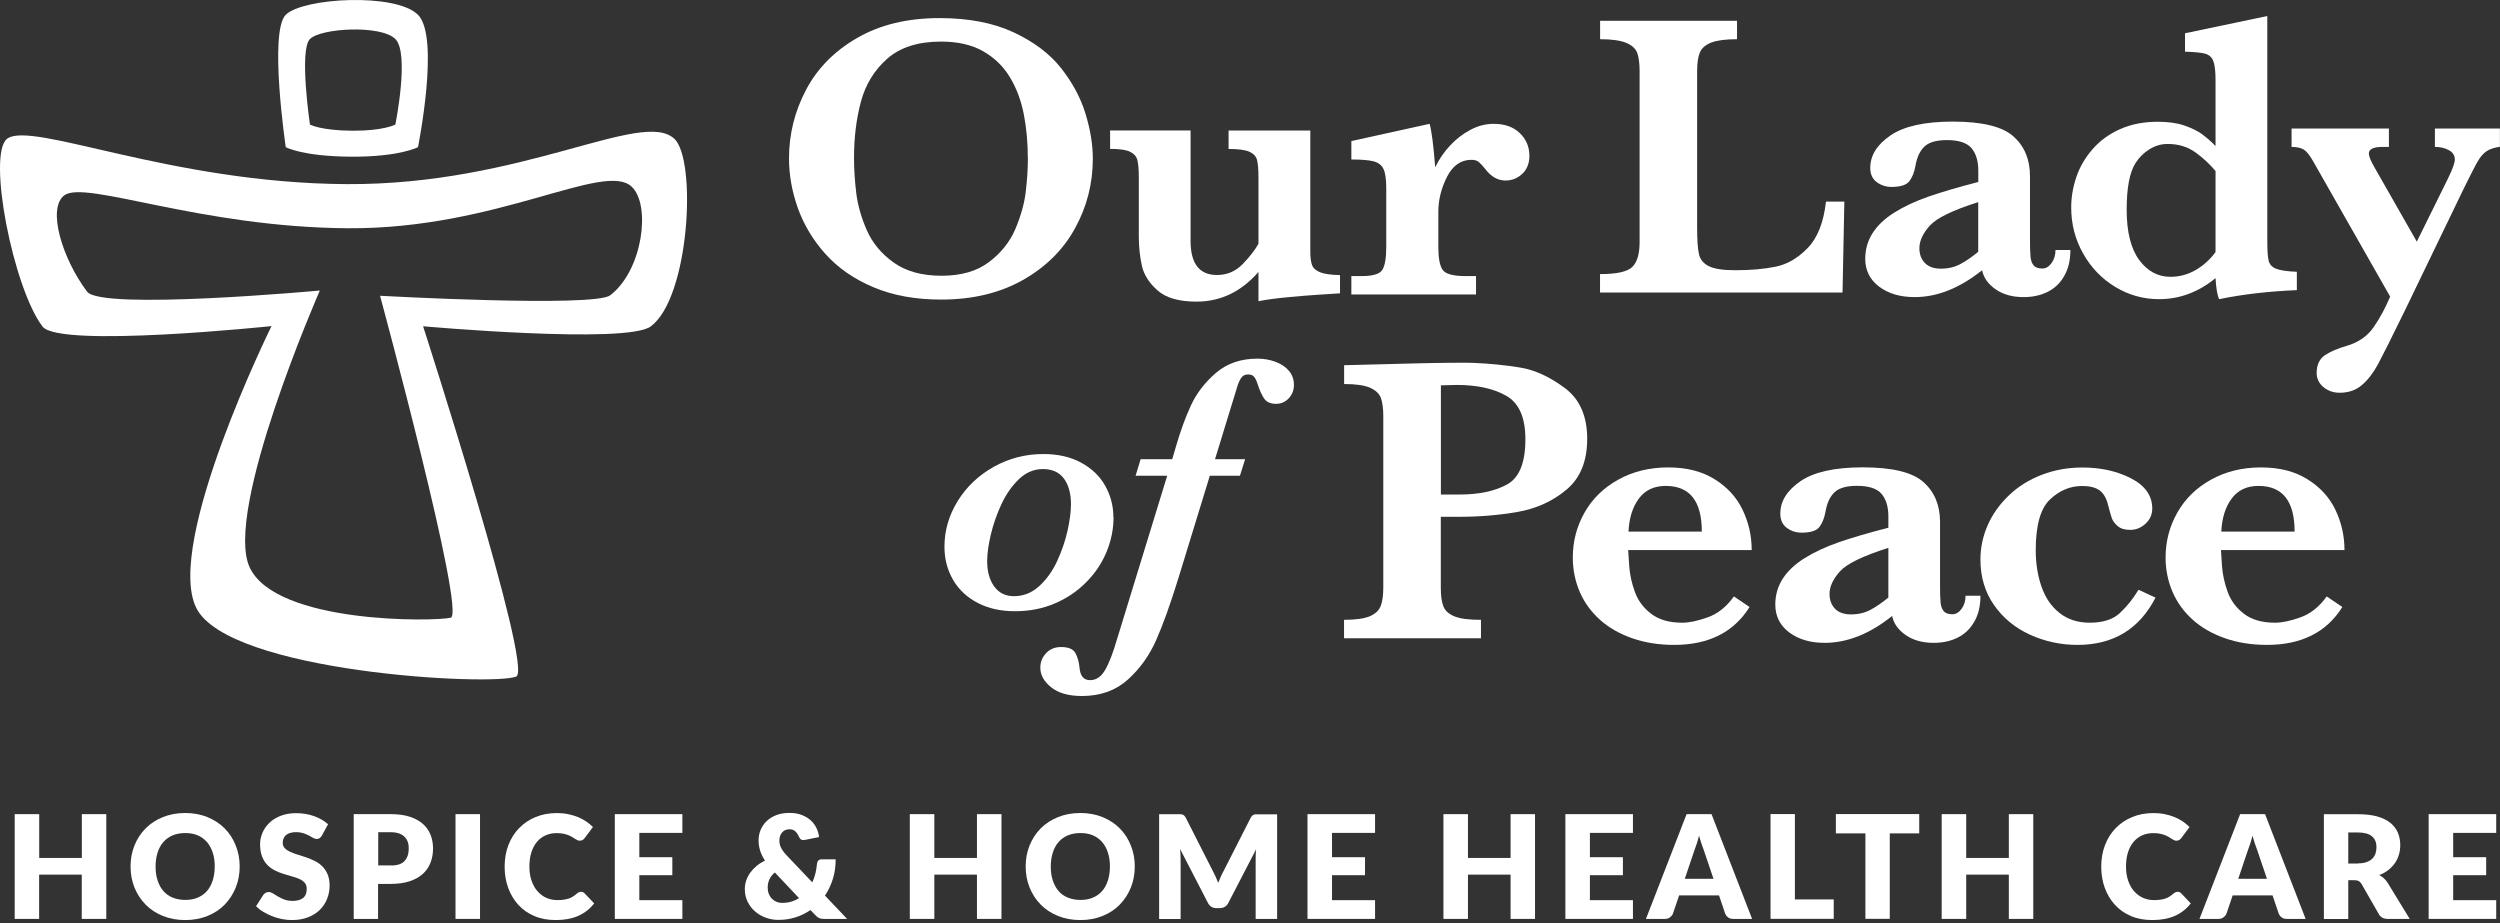 <?xml version="1.0" encoding="UTF-8"?> <svg xmlns="http://www.w3.org/2000/svg" width="306" height="113" viewBox="0 0 306 113" fill="none"><rect x="0" y="0" width="306" height="113" fill="#333333" stroke="none"/><g clip-path="url(#clip0_9934_437)"><path fill-rule="evenodd" clip-rule="evenodd" d="M42.943 19.178C48.906 19.219 51.162 18.012 51.162 18.012C51.162 18.012 53.881 4.526 51.162 1.811C48.432 -0.915 37.061 -0.271 34.976 1.811C32.892 3.892 34.976 18.012 34.976 18.012C34.976 18.012 36.981 19.138 42.943 19.178ZM37.938 4.777C39.277 3.43 46.63 3.017 48.392 4.777C50.155 6.537 48.392 15.246 48.392 15.246C48.392 15.246 46.942 16.031 43.084 16.001C39.227 15.97 37.938 15.246 37.938 15.246C37.938 15.246 36.588 6.115 37.938 4.777Z" fill="white"></path><path fill-rule="evenodd" clip-rule="evenodd" d="M82.525 16.976C78.567 13.315 64.003 22.658 42.429 22.537C20.866 22.417 3.904 14.753 0.883 16.976C-1.615 18.816 1.618 35.299 5.214 39.975C7.268 42.641 33.234 39.915 33.234 39.915C33.234 39.915 20.14 66.435 24.008 74.379C27.875 82.324 60.357 84.014 63.187 82.807C65.333 81.882 51.786 39.935 51.786 39.935C51.786 39.935 76.633 42.158 79.635 39.965C84.409 36.476 85.315 19.54 82.525 16.966V16.976ZM74.689 36.144C72.715 37.652 46.519 36.204 46.519 36.204C46.519 36.204 57.064 75.134 55.17 75.606C53.196 76.089 33.858 76.381 30.575 69.482C27.301 62.593 39.146 35.561 39.146 35.561C39.146 35.561 12.395 38.025 10.663 35.701C7.611 31.649 5.748 25.514 7.863 23.915C10.421 21.984 24.421 27.837 42.671 27.938C60.931 28.038 73.984 19.671 77.328 22.859C79.695 25.102 78.688 33.087 74.679 36.154L74.689 36.144Z" fill="white"></path><path d="M133.761 19.421C133.761 22.448 133.045 25.284 131.595 27.919C130.155 30.564 128.02 32.675 125.199 34.275C122.369 35.874 119.035 36.668 115.188 36.668C112.046 36.668 109.276 36.165 106.889 35.15C104.492 34.134 102.548 32.776 101.027 31.076C99.506 29.377 98.388 27.506 97.663 25.485C96.938 23.454 96.575 21.422 96.575 19.381C96.575 16.424 97.27 13.628 98.66 10.993C100.05 8.358 102.145 6.237 104.945 4.627C107.745 3.018 111.099 2.214 114.997 2.214C118.552 2.214 121.574 2.797 124.061 3.954C126.549 5.12 128.493 6.578 129.883 8.348C131.273 10.118 132.27 11.969 132.864 13.91C133.458 15.851 133.761 17.691 133.761 19.441V19.421ZM125.804 19.32C125.804 17.46 125.643 15.69 125.32 14.02C124.998 12.351 124.444 10.842 123.638 9.495C122.833 8.147 121.735 7.071 120.345 6.277C118.955 5.482 117.233 5.09 115.188 5.09C112.368 5.09 110.172 5.794 108.591 7.192C107.01 8.59 105.942 10.34 105.378 12.441C104.814 14.543 104.532 16.836 104.532 19.32C104.532 20.698 104.623 22.126 104.804 23.614C104.985 25.103 105.418 26.631 106.103 28.19C106.788 29.749 107.886 31.067 109.397 32.142C110.907 33.219 112.851 33.752 115.248 33.752C117.646 33.752 119.549 33.199 121.03 32.092C122.51 30.986 123.588 29.638 124.273 28.049C124.948 26.45 125.381 24.932 125.552 23.474C125.723 22.015 125.814 20.638 125.814 19.33L125.804 19.32Z" fill="white"></path><path d="M164.007 35.903C163.533 35.933 162.707 35.993 161.529 36.064C160.351 36.134 159.021 36.245 157.561 36.386C156.1 36.526 154.922 36.687 154.036 36.868V33.288C151.92 35.712 149.392 36.919 146.441 36.919C144.296 36.919 142.705 36.456 141.677 35.541C140.64 34.626 140.005 33.61 139.764 32.514C139.522 31.408 139.391 30.231 139.391 28.974V21.733C139.391 20.768 139.331 20.064 139.22 19.611C139.109 19.159 138.807 18.817 138.313 18.575C137.82 18.334 137.014 18.223 135.876 18.223V15.971H145.726V29.487C145.726 32.263 146.804 33.66 148.949 33.66C150.178 33.66 151.215 33.228 152.072 32.353C152.928 31.478 153.582 30.643 154.036 29.839V21.743C154.036 20.727 153.975 20.003 153.854 19.561C153.733 19.118 153.421 18.787 152.908 18.565C152.404 18.344 151.558 18.233 150.379 18.233V15.981H160.381V30.744C160.381 31.518 160.451 32.081 160.602 32.464C160.753 32.846 161.086 33.127 161.61 33.339C162.133 33.54 162.939 33.65 164.017 33.67V35.923L164.007 35.903Z" fill="white"></path><path d="M187.202 19.029C187.202 19.974 186.91 20.728 186.336 21.271C185.751 21.814 185.067 22.096 184.281 22.096C183.344 22.096 182.528 21.643 181.823 20.718C181.491 20.306 181.229 20.014 181.008 19.833C180.796 19.652 180.494 19.562 180.101 19.562C178.822 19.562 177.825 20.256 177.12 21.633C176.415 23.011 176.052 24.449 176.052 25.938V30.201C176.052 31.579 176.223 32.515 176.576 33.027C176.928 33.53 177.855 33.792 179.366 33.792H180.665V36.044H165.406V33.792H166.685C168.065 33.792 168.901 33.53 169.213 33.007C169.526 32.484 169.677 31.549 169.677 30.212V23.051C169.677 21.955 169.566 21.171 169.344 20.698C169.123 20.225 168.73 19.913 168.156 19.753C167.582 19.602 166.665 19.521 165.406 19.521V17.269L174.985 15.157C175.226 15.991 175.458 17.761 175.669 20.477C176.133 19.511 176.727 18.626 177.472 17.832C178.218 17.027 179.054 16.384 179.98 15.891C180.907 15.398 181.854 15.157 182.82 15.157C184.16 15.157 185.228 15.529 186.013 16.283C186.799 17.037 187.192 17.953 187.192 19.029H187.202Z" fill="white"></path><path d="M225.747 24.69L225.526 35.802H195.844V33.55C197.888 33.55 199.208 33.258 199.802 32.665C200.396 32.071 200.688 31.066 200.688 29.628V8.72C200.688 7.754 200.588 7.01 200.396 6.477C200.195 5.944 199.742 5.532 199.037 5.24C198.321 4.948 197.264 4.798 195.854 4.798V2.545H212.613V4.798C211.223 4.798 210.166 4.938 209.461 5.21C208.746 5.492 208.283 5.894 208.061 6.427C207.839 6.96 207.729 7.724 207.729 8.72V27.858C207.729 29.366 207.799 30.442 207.95 31.096C208.091 31.75 208.494 32.242 209.149 32.574C209.803 32.906 210.881 33.077 212.372 33.077C214.255 33.077 215.907 32.936 217.327 32.645C218.747 32.363 220.057 31.599 221.255 30.362C222.464 29.125 223.209 27.234 223.501 24.68H225.757L225.747 24.69Z" fill="white"></path><path d="M253.415 30.623C253.415 31.87 253.163 32.926 252.649 33.801C252.146 34.676 251.461 35.319 250.595 35.742C249.739 36.164 248.762 36.365 247.684 36.365C246.304 36.365 245.166 36.044 244.249 35.4C243.333 34.756 242.789 33.982 242.608 33.077C239.868 35.269 237.119 36.365 234.349 36.365C232.576 36.365 231.126 35.933 229.998 35.078C228.87 34.223 228.306 33.087 228.306 31.679C228.306 30.522 228.608 29.466 229.212 28.521C229.816 27.586 230.703 26.741 231.881 26.007C233.05 25.273 234.45 24.619 236.071 24.056C237.693 23.493 239.717 22.899 242.144 22.276V20.878C242.144 19.721 241.872 18.806 241.319 18.143C240.765 17.479 239.757 17.147 238.287 17.147C237.028 17.147 236.111 17.409 235.557 17.931C235.003 18.454 234.631 19.249 234.45 20.305C234.319 21.059 234.077 21.672 233.724 22.155C233.372 22.638 232.637 22.879 231.529 22.879C230.844 22.879 230.229 22.678 229.706 22.286C229.182 21.894 228.92 21.311 228.92 20.546C228.92 19.028 229.746 17.7 231.398 16.574C233.05 15.447 235.588 14.884 239.012 14.884C242.618 14.884 245.095 15.488 246.445 16.695C247.795 17.901 248.47 19.52 248.47 21.552V29.305C248.47 30.291 248.49 31.005 248.54 31.468C248.59 31.93 248.721 32.272 248.943 32.514C249.164 32.755 249.507 32.866 249.99 32.866C250.413 32.866 250.786 32.644 251.108 32.202C251.431 31.759 251.592 31.226 251.592 30.603H253.405L253.415 30.623ZM242.134 30.824V24.74C239.022 25.725 237.048 26.681 236.202 27.626C235.356 28.571 234.933 29.487 234.933 30.382C234.933 31.136 235.165 31.739 235.618 32.202C236.071 32.664 236.726 32.886 237.562 32.886C238.458 32.886 239.254 32.695 239.949 32.322C240.644 31.951 241.369 31.448 242.134 30.824Z" fill="white"></path><path d="M281.133 35.511C277.658 35.661 274.485 36.023 271.625 36.617C271.393 36.124 271.252 35.269 271.182 34.042C269.087 35.762 266.78 36.617 264.272 36.617C262.339 36.617 260.546 36.114 258.904 35.118C257.262 34.123 255.943 32.755 254.976 31.035C253.999 29.305 253.516 27.435 253.516 25.404C253.516 24.146 253.727 22.889 254.15 21.652C254.573 20.405 255.248 19.269 256.154 18.233C257.061 17.197 258.189 16.383 259.539 15.789C260.878 15.196 262.409 14.904 264.131 14.904C265.39 14.904 266.478 15.055 267.375 15.367C268.271 15.679 268.996 16.031 269.54 16.433C270.084 16.835 270.628 17.308 271.182 17.871V9.826C271.182 8.73 271.091 7.945 270.91 7.472C270.728 7 270.386 6.698 269.892 6.567C269.389 6.437 268.573 6.356 267.445 6.326V4.073L277.517 1.961V29.436C277.517 30.613 277.567 31.427 277.678 31.89C277.779 32.353 278.081 32.685 278.574 32.886C279.068 33.087 279.914 33.218 281.133 33.268V35.52V35.511ZM271.182 30.874V20.938C270.497 20.104 269.671 19.339 268.724 18.655C267.777 17.972 266.649 17.62 265.33 17.62C264.524 17.62 263.769 17.841 263.074 18.283C262.369 18.726 261.805 19.289 261.382 19.973C260.657 21.099 260.304 23.01 260.304 25.685C260.304 28.36 260.818 30.442 261.835 31.82C262.852 33.197 264.131 33.881 265.652 33.881C266.75 33.881 267.777 33.61 268.724 33.067C269.671 32.524 270.497 31.79 271.182 30.854V30.874Z" fill="white"></path><path d="M306 17.962C305.295 18.063 304.751 18.244 304.359 18.505C303.966 18.767 303.613 19.169 303.291 19.722C302.969 20.265 302.405 21.381 301.579 23.051L294.377 37.965C292.776 41.253 291.678 43.436 291.094 44.532C290.51 45.618 289.855 46.483 289.11 47.116C288.375 47.76 287.458 48.072 286.36 48.072C285.605 48.072 284.95 47.84 284.396 47.388C283.842 46.925 283.56 46.352 283.56 45.648C283.56 44.653 283.903 43.928 284.577 43.476C285.252 43.023 286.139 42.651 287.216 42.339C288.677 41.917 289.785 41.143 290.56 40.006C291.336 38.88 291.99 37.643 292.554 36.305L283.188 19.843C282.744 19.038 282.341 18.535 281.989 18.314C281.636 18.093 281.133 17.982 280.488 17.982V15.729H292.403V17.982H291.638C290.51 17.982 289.946 18.254 289.946 18.787C289.946 19.119 290.177 19.682 290.631 20.476L295.818 29.578L299.655 21.804C300.199 20.687 300.471 19.933 300.471 19.521C300.471 19.028 300.229 18.656 299.746 18.384C299.262 18.113 298.688 17.982 298.033 17.982V15.729H305.99V17.982L306 17.962Z" fill="white"></path><path d="M136.299 63.297C136.299 64.755 136.007 66.183 135.433 67.571C134.859 68.959 134.013 70.206 132.915 71.302C131.817 72.399 130.538 73.263 129.068 73.877C127.607 74.5 125.996 74.812 124.233 74.812C122.471 74.812 121.01 74.48 119.711 73.817C118.412 73.153 117.394 72.218 116.679 71.011C115.964 69.804 115.602 68.436 115.602 66.897C115.602 64.936 116.145 63.076 117.223 61.326C118.301 59.576 119.781 58.178 121.645 57.133C123.508 56.097 125.532 55.574 127.698 55.574C129.501 55.574 131.052 55.926 132.351 56.64C133.65 57.354 134.637 58.299 135.292 59.486C135.947 60.672 136.279 61.94 136.279 63.307L136.299 63.297ZM131.092 61.779C131.092 60.421 130.8 59.355 130.226 58.581C129.652 57.806 128.796 57.414 127.668 57.414C126.54 57.414 125.583 57.826 124.727 58.641C123.86 59.466 123.145 60.491 122.571 61.718C121.997 62.955 121.574 64.192 121.272 65.449C120.98 66.696 120.829 67.782 120.829 68.688C120.829 69.945 121.111 70.971 121.685 71.775C122.259 72.57 123.065 72.972 124.102 72.972C125.26 72.972 126.288 72.57 127.174 71.765C128.06 70.96 128.806 69.945 129.38 68.708C129.954 67.471 130.387 66.214 130.669 64.947C130.951 63.679 131.082 62.623 131.082 61.789L131.092 61.779Z" fill="white"></path><path d="M158.376 47.126C158.376 47.75 158.165 48.293 157.752 48.745C157.329 49.198 156.805 49.429 156.181 49.429C155.556 49.429 155.063 49.228 154.771 48.836C154.479 48.444 154.187 47.8 153.894 46.905C153.794 46.573 153.653 46.301 153.492 46.11C153.33 45.919 153.079 45.829 152.756 45.829C152.374 45.829 152.082 45.99 151.89 46.301C151.689 46.613 151.517 47.026 151.376 47.538L148.718 56.207H152.404L151.769 58.229H148.083L144.256 70.709C143.249 73.957 142.332 76.512 141.506 78.372C140.68 80.233 139.532 81.842 138.051 83.179C136.571 84.517 134.697 85.191 132.431 85.191C130.81 85.191 129.551 84.839 128.664 84.125C127.778 83.411 127.335 82.616 127.335 81.721C127.335 81.047 127.567 80.464 128.04 79.951C128.513 79.448 129.118 79.197 129.863 79.197C130.759 79.197 131.344 79.438 131.616 79.911C131.887 80.384 132.069 81.007 132.139 81.761C132.23 82.757 132.653 83.25 133.418 83.25C134.184 83.25 134.778 82.837 135.262 82.013C135.745 81.188 136.238 79.921 136.732 78.211L142.866 58.229H138.998L139.613 56.207H143.48L143.893 54.799C144.467 52.808 145.092 51.078 145.787 49.59C146.482 48.102 147.499 46.784 148.848 45.628C150.198 44.471 151.9 43.898 153.935 43.898C154.7 43.898 155.415 44.029 156.11 44.28C156.805 44.532 157.349 44.904 157.762 45.386C158.175 45.869 158.376 46.452 158.376 47.116V47.126Z" fill="white"></path><path d="M194.273 53.713C194.273 56.448 193.427 58.52 191.745 59.928C190.053 61.346 188.069 62.251 185.783 62.653C183.496 63.056 181.099 63.257 178.571 63.257H176.355V71.946C176.355 72.921 176.456 73.685 176.678 74.228C176.889 74.772 177.352 75.174 178.057 75.455C178.762 75.737 179.83 75.868 181.27 75.868V78.12H164.511V75.868C165.931 75.868 166.988 75.717 167.673 75.425C168.348 75.134 168.791 74.711 169.003 74.168C169.204 73.625 169.315 72.881 169.315 71.936V50.937C169.315 49.992 169.214 49.248 169.023 48.715C168.821 48.182 168.388 47.769 167.693 47.458C167.009 47.156 165.951 47.005 164.521 47.005V44.702L174.029 44.461C174.522 44.441 175.056 44.431 175.64 44.431C176.224 44.431 176.688 44.41 177.03 44.41C177.373 44.41 177.886 44.4 178.551 44.4C179.387 44.4 180.011 44.4 180.414 44.42C182.368 44.501 184.242 44.692 186.044 44.984C187.847 45.275 189.67 46.11 191.513 47.478C193.357 48.845 194.273 50.927 194.273 53.723V53.713ZM186.709 53.763C186.709 51.108 185.934 49.348 184.383 48.453C182.831 47.558 180.797 47.116 178.279 47.116C177.816 47.116 177.181 47.136 176.365 47.166V60.531H178.621C181.029 60.531 182.972 60.119 184.473 59.294C185.964 58.47 186.709 56.629 186.709 53.763Z" fill="white"></path><path d="M214.397 67.33H199.289C199.309 67.642 199.35 68.305 199.42 69.321C199.491 70.337 199.722 71.373 200.105 72.439C200.488 73.505 201.152 74.4 202.099 75.124C203.036 75.848 204.305 76.22 205.896 76.22C206.762 76.22 207.81 75.999 209.039 75.556C210.267 75.114 211.335 74.259 212.231 73.002L214.145 74.299C212.211 77.387 209.139 78.935 204.929 78.935C203.046 78.935 201.334 78.664 199.783 78.121C198.232 77.578 196.922 76.834 195.845 75.868C194.767 74.903 193.931 73.766 193.367 72.459C192.803 71.151 192.511 69.743 192.511 68.235C192.511 66.254 192.994 64.424 193.951 62.734C194.908 61.044 196.278 59.707 198.07 58.711C199.853 57.716 201.898 57.213 204.184 57.213C206.47 57.213 208.324 57.696 209.875 58.661C211.426 59.627 212.564 60.873 213.299 62.412C214.034 63.951 214.407 65.58 214.407 67.32L214.397 67.33ZM208.303 65.067C208.303 61.336 206.833 59.476 203.882 59.476C202.462 59.476 201.364 59.989 200.598 61.024C199.833 62.05 199.41 63.398 199.329 65.067H208.293H208.303Z" fill="white"></path><path d="M242.406 72.941C242.406 74.188 242.154 75.244 241.641 76.119C241.137 76.994 240.452 77.638 239.586 78.06C238.73 78.483 237.753 78.684 236.675 78.684C235.295 78.684 234.157 78.362 233.241 77.718C232.324 77.075 231.78 76.3 231.599 75.395C228.859 77.588 226.11 78.684 223.34 78.684C221.567 78.684 220.117 78.251 218.989 77.396C217.861 76.542 217.297 75.405 217.297 73.997C217.297 72.841 217.599 71.785 218.203 70.84C218.808 69.904 219.694 69.059 220.872 68.325C222.041 67.591 223.441 66.938 225.062 66.374C226.684 65.811 228.708 65.218 231.136 64.594V63.196C231.136 62.04 230.864 61.125 230.31 60.461C229.756 59.797 228.749 59.465 227.278 59.465C226.019 59.465 225.103 59.727 224.549 60.25C223.995 60.773 223.622 61.567 223.441 62.623C223.31 63.377 223.068 63.991 222.716 64.474C222.363 64.956 221.628 65.198 220.52 65.198C219.835 65.198 219.221 64.997 218.697 64.604C218.173 64.212 217.911 63.629 217.911 62.864C217.911 61.346 218.737 60.019 220.389 58.892C222.041 57.766 224.579 57.203 228.003 57.203C231.609 57.203 234.087 57.806 235.436 59.013C236.786 60.22 237.461 61.839 237.461 63.87V71.624C237.461 72.609 237.481 73.323 237.531 73.786C237.582 74.249 237.713 74.591 237.934 74.832C238.156 75.073 238.498 75.184 238.982 75.184C239.405 75.184 239.777 74.963 240.1 74.52C240.422 74.078 240.583 73.545 240.583 72.921H242.396L242.406 72.941ZM231.136 73.142V67.058C228.023 68.044 226.049 68.999 225.203 69.944C224.357 70.89 223.934 71.805 223.934 72.7C223.934 73.454 224.166 74.058 224.619 74.52C225.072 74.983 225.727 75.204 226.563 75.204C227.459 75.204 228.255 75.013 228.95 74.641C229.645 74.269 230.37 73.766 231.136 73.142Z" fill="white"></path><path d="M263.839 73.142C261.855 77.004 258.672 78.935 254.281 78.935C252.236 78.935 250.293 78.513 248.47 77.688C246.647 76.853 245.176 75.647 244.068 74.058C242.96 72.469 242.406 70.618 242.406 68.486C242.406 67.018 242.708 65.61 243.303 64.262C243.897 62.925 244.763 61.708 245.891 60.632C247.019 59.556 248.359 58.711 249.91 58.118C251.461 57.524 253.113 57.223 254.885 57.223C257.141 57.223 259.136 57.665 260.858 58.56C262.58 59.455 263.436 60.682 263.436 62.251C263.436 62.975 263.164 63.589 262.62 64.091C262.077 64.594 261.462 64.856 260.757 64.856C260.052 64.856 259.569 64.705 259.206 64.393C258.844 64.081 258.612 63.76 258.491 63.438C258.38 63.116 258.209 62.533 257.997 61.698C257.786 60.893 257.433 60.33 256.94 59.988C256.446 59.656 255.762 59.485 254.875 59.485C253.385 59.485 252.065 60.038 250.907 61.145C249.749 62.251 249.175 64.313 249.175 67.34C249.175 68.959 249.406 70.447 249.88 71.805C250.353 73.162 251.078 74.239 252.095 75.033C253.103 75.828 254.331 76.22 255.792 76.22C257.413 76.22 258.652 75.817 259.498 75.013C260.354 74.208 261.1 73.273 261.754 72.187L263.819 73.142H263.839Z" fill="white"></path><path d="M286.954 67.33H271.847C271.867 67.642 271.907 68.305 271.978 69.321C272.048 70.337 272.28 71.373 272.663 72.439C273.045 73.505 273.71 74.4 274.657 75.124C275.593 75.848 276.862 76.22 278.454 76.22C279.32 76.22 280.367 75.999 281.596 75.556C282.825 75.114 283.893 74.259 284.789 73.002L286.703 74.299C284.769 77.387 281.697 78.935 277.487 78.935C275.604 78.935 273.891 78.664 272.34 78.121C270.789 77.578 269.48 76.834 268.402 75.868C267.324 74.903 266.488 73.766 265.924 72.459C265.36 71.151 265.068 69.743 265.068 68.235C265.068 66.254 265.552 64.424 266.509 62.734C267.465 61.044 268.835 59.707 270.628 58.711C272.411 57.716 274.455 57.213 276.742 57.213C279.028 57.213 280.881 57.696 282.432 58.661C283.983 59.627 285.121 60.873 285.857 62.412C286.592 63.951 286.965 65.58 286.965 67.32L286.954 67.33ZM280.861 65.067C280.861 61.336 279.391 59.476 276.439 59.476C275.019 59.476 273.922 59.989 273.156 61.024C272.391 62.05 271.968 63.398 271.887 65.067H280.851H280.861Z" fill="white"></path><path d="M13.009 99.652V112.474H10.007V107.054H4.79V112.474H1.799V99.652H4.8V105.012H10.018V99.652H13.019H13.009Z" fill="white"></path><path d="M29.336 106.058C29.336 106.983 29.175 107.848 28.852 108.642C28.53 109.437 28.077 110.131 27.503 110.724C26.919 111.317 26.224 111.78 25.398 112.112C24.582 112.444 23.665 112.615 22.668 112.615C21.671 112.615 20.755 112.444 19.939 112.112C19.113 111.78 18.408 111.317 17.824 110.724C17.239 110.131 16.786 109.437 16.464 108.642C16.142 107.848 15.98 106.983 15.98 106.058C15.98 105.132 16.142 104.268 16.464 103.473C16.786 102.679 17.239 101.985 17.824 101.391C18.408 100.808 19.113 100.345 19.939 100.014C20.765 99.682 21.671 99.511 22.668 99.511C23.665 99.511 24.572 99.682 25.398 100.014C26.213 100.356 26.919 100.808 27.503 101.401C28.087 101.985 28.53 102.679 28.852 103.483C29.175 104.278 29.336 105.142 29.336 106.058ZM26.284 106.058C26.284 105.424 26.203 104.851 26.032 104.348C25.871 103.845 25.629 103.413 25.327 103.061C25.015 102.709 24.642 102.437 24.199 102.246C23.756 102.055 23.242 101.965 22.678 101.965C22.114 101.965 21.59 102.055 21.137 102.246C20.684 102.437 20.311 102.709 19.999 103.061C19.687 103.413 19.455 103.845 19.294 104.348C19.133 104.851 19.042 105.424 19.042 106.058C19.042 106.691 19.123 107.274 19.294 107.777C19.455 108.28 19.697 108.713 19.999 109.065C20.311 109.417 20.684 109.688 21.137 109.869C21.59 110.05 22.104 110.151 22.678 110.151C23.252 110.151 23.756 110.06 24.199 109.869C24.642 109.678 25.025 109.417 25.327 109.065C25.639 108.713 25.871 108.28 26.032 107.777C26.193 107.274 26.284 106.691 26.284 106.058Z" fill="white"></path><path d="M39.417 102.256C39.327 102.397 39.236 102.508 39.136 102.578C39.035 102.648 38.914 102.689 38.763 102.689C38.632 102.689 38.481 102.648 38.33 102.558C38.179 102.477 37.997 102.377 37.806 102.266C37.605 102.166 37.383 102.065 37.131 101.985C36.879 101.904 36.587 101.854 36.265 101.854C35.711 101.854 35.288 101.975 35.016 102.206C34.744 102.447 34.603 102.769 34.603 103.171C34.603 103.433 34.684 103.644 34.855 103.815C35.016 103.986 35.238 104.137 35.499 104.257C35.772 104.378 36.074 104.499 36.416 104.599C36.758 104.7 37.111 104.821 37.474 104.941C37.836 105.062 38.179 105.213 38.531 105.384C38.874 105.555 39.176 105.766 39.448 106.037C39.72 106.309 39.931 106.621 40.092 107.003C40.253 107.385 40.344 107.838 40.344 108.371C40.344 108.964 40.243 109.517 40.032 110.03C39.83 110.543 39.528 110.995 39.136 111.378C38.743 111.76 38.259 112.061 37.685 112.283C37.111 112.504 36.466 112.614 35.731 112.614C35.328 112.614 34.925 112.574 34.513 112.494C34.099 112.413 33.697 112.293 33.314 112.142C32.921 111.991 32.559 111.81 32.226 111.609C31.884 111.408 31.592 111.176 31.34 110.925L32.226 109.537C32.297 109.437 32.387 109.356 32.508 109.286C32.629 109.215 32.75 109.185 32.881 109.185C33.052 109.185 33.233 109.246 33.415 109.356C33.596 109.467 33.797 109.587 34.019 109.728C34.24 109.859 34.502 109.99 34.794 110.1C35.087 110.211 35.439 110.271 35.832 110.271C36.376 110.271 36.789 110.151 37.091 109.919C37.393 109.678 37.544 109.306 37.544 108.793C37.544 108.491 37.464 108.25 37.302 108.059C37.141 107.868 36.92 107.717 36.658 107.596C36.386 107.476 36.084 107.365 35.741 107.274C35.399 107.184 35.046 107.073 34.694 106.963C34.331 106.852 33.989 106.711 33.646 106.54C33.304 106.369 33.002 106.148 32.73 105.877C32.458 105.605 32.246 105.263 32.085 104.851C31.924 104.438 31.833 103.936 31.833 103.342C31.833 102.86 31.934 102.387 32.125 101.934C32.317 101.472 32.609 101.069 32.982 100.707C33.354 100.345 33.818 100.064 34.361 99.853C34.905 99.641 35.53 99.531 36.235 99.531C36.628 99.531 37.01 99.561 37.383 99.621C37.756 99.682 38.108 99.772 38.441 99.893C38.773 100.013 39.085 100.154 39.377 100.325C39.669 100.496 39.931 100.677 40.153 100.888L39.407 102.266L39.417 102.256Z" fill="white"></path><path d="M47.847 99.652C48.754 99.652 49.529 99.763 50.174 99.974C50.819 100.185 51.362 100.487 51.775 100.859C52.188 101.231 52.501 101.673 52.702 102.186C52.904 102.699 53.004 103.252 53.004 103.835C53.004 104.479 52.904 105.062 52.692 105.595C52.49 106.128 52.168 106.591 51.745 106.973C51.322 107.355 50.788 107.647 50.134 107.868C49.479 108.079 48.714 108.19 47.827 108.19H46.276V112.474H43.295V99.652H47.827H47.847ZM47.847 105.937C48.623 105.937 49.177 105.756 49.519 105.384C49.862 105.012 50.033 104.499 50.033 103.835C50.033 103.544 49.993 103.272 49.902 103.031C49.811 102.79 49.681 102.578 49.499 102.407C49.318 102.236 49.096 102.106 48.824 102.005C48.552 101.915 48.23 101.864 47.847 101.864H46.296V105.927H47.847V105.937Z" fill="white"></path><path d="M58.755 112.474H55.754V99.652H58.755V112.474Z" fill="white"></path><path d="M71.133 109.155C71.204 109.155 71.274 109.165 71.345 109.195C71.415 109.225 71.486 109.265 71.546 109.336L72.725 110.573C72.211 111.247 71.556 111.759 70.781 112.101C70.005 112.443 69.079 112.614 68.021 112.614C67.044 112.614 66.168 112.453 65.403 112.122C64.627 111.79 63.972 111.337 63.438 110.744C62.905 110.16 62.492 109.467 62.2 108.672C61.908 107.868 61.767 107.003 61.767 106.067C61.767 105.132 61.918 104.237 62.23 103.433C62.542 102.628 62.975 101.944 63.539 101.361C64.103 100.778 64.778 100.325 65.564 100.003C66.349 99.681 67.216 99.52 68.162 99.52C68.646 99.52 69.099 99.561 69.522 99.651C69.945 99.732 70.348 99.852 70.721 100.003C71.093 100.154 71.436 100.335 71.748 100.546C72.06 100.757 72.332 100.989 72.574 101.23L71.567 102.578C71.506 102.658 71.425 102.739 71.335 102.799C71.244 102.869 71.123 102.9 70.962 102.9C70.862 102.9 70.761 102.879 70.66 102.829C70.559 102.779 70.469 102.729 70.358 102.658C70.257 102.588 70.136 102.517 70.005 102.437C69.874 102.356 69.733 102.286 69.552 102.216C69.381 102.145 69.18 102.095 68.948 102.045C68.716 101.994 68.444 101.974 68.132 101.974C67.638 101.974 67.185 102.065 66.782 102.246C66.369 102.427 66.017 102.688 65.725 103.04C65.433 103.392 65.201 103.815 65.04 104.328C64.879 104.83 64.798 105.414 64.798 106.067C64.798 106.721 64.889 107.304 65.07 107.817C65.251 108.33 65.493 108.763 65.805 109.105C66.118 109.456 66.47 109.718 66.883 109.899C67.296 110.08 67.739 110.171 68.203 110.171C68.475 110.171 68.716 110.16 68.938 110.13C69.159 110.1 69.371 110.06 69.562 110C69.754 109.939 69.935 109.859 70.106 109.748C70.277 109.648 70.449 109.517 70.63 109.356C70.7 109.296 70.781 109.245 70.862 109.215C70.942 109.175 71.033 109.155 71.113 109.155H71.133Z" fill="white"></path><path d="M78.254 101.935V104.922H82.293V107.124H78.254V110.181H83.522V112.474H75.253V99.652H83.522V101.945H78.254V101.935Z" fill="white"></path><path d="M103.635 112.474H100.936C100.805 112.474 100.684 112.474 100.573 112.454C100.462 112.434 100.372 112.414 100.281 112.374C100.19 112.343 100.1 112.293 100.019 112.223C99.939 112.152 99.848 112.072 99.757 111.971L99.203 111.388C98.649 111.77 98.035 112.072 97.37 112.283C96.706 112.494 96.011 112.595 95.255 112.595C94.742 112.595 94.248 112.504 93.754 112.333C93.261 112.152 92.828 111.911 92.445 111.579C92.062 111.257 91.75 110.855 91.519 110.392C91.287 109.93 91.166 109.407 91.166 108.834C91.166 108.451 91.226 108.079 91.347 107.737C91.468 107.395 91.639 107.074 91.861 106.772C92.082 106.48 92.344 106.209 92.636 105.967C92.929 105.726 93.271 105.515 93.634 105.334C93.352 104.901 93.15 104.489 93.029 104.077C92.908 103.664 92.848 103.272 92.848 102.88C92.848 102.417 92.929 101.985 93.1 101.583C93.271 101.17 93.513 100.818 93.835 100.507C94.157 100.195 94.55 99.954 95.013 99.772C95.477 99.591 96.021 99.501 96.625 99.501C97.199 99.501 97.693 99.581 98.136 99.752C98.569 99.923 98.942 100.145 99.234 100.416C99.536 100.688 99.767 100.999 99.939 101.361C100.11 101.723 100.211 102.086 100.251 102.458L98.488 102.81C98.176 102.88 97.944 102.759 97.803 102.438C97.672 102.136 97.511 101.905 97.33 101.744C97.149 101.583 96.917 101.502 96.625 101.502C96.424 101.502 96.242 101.542 96.091 101.613C95.94 101.693 95.809 101.784 95.708 101.915C95.608 102.035 95.527 102.186 95.477 102.347C95.426 102.508 95.396 102.679 95.396 102.86C95.396 103.011 95.406 103.162 95.436 103.292C95.467 103.433 95.507 103.574 95.578 103.715C95.638 103.856 95.729 104.006 95.839 104.157C95.95 104.308 96.081 104.479 96.252 104.66L99.425 107.999C99.586 107.657 99.717 107.285 99.808 106.903C99.898 106.521 99.969 106.128 99.999 105.716C100.019 105.555 100.07 105.424 100.17 105.324C100.261 105.233 100.392 105.183 100.553 105.183H102.285C102.285 106.038 102.175 106.832 101.943 107.576C101.711 108.321 101.389 109.005 100.976 109.618L103.665 112.454L103.635 112.474ZM94.852 106.782C94.53 107.054 94.298 107.345 94.167 107.647C94.037 107.959 93.966 108.28 93.966 108.632C93.966 108.914 94.006 109.165 94.097 109.397C94.188 109.628 94.308 109.819 94.46 109.99C94.621 110.151 94.812 110.282 95.023 110.372C95.235 110.463 95.487 110.513 95.759 110.513C96.152 110.513 96.524 110.463 96.857 110.362C97.199 110.262 97.511 110.111 97.803 109.93L94.842 106.792L94.852 106.782Z" fill="white"></path><path d="M122.58 99.652V112.474H119.579V107.054H114.362V112.474H111.36V99.652H114.362V105.012H119.579V99.652H122.58Z" fill="white"></path><path d="M138.897 106.058C138.897 106.983 138.736 107.848 138.414 108.642C138.092 109.437 137.638 110.131 137.064 110.724C136.48 111.317 135.785 111.78 134.959 112.112C134.143 112.444 133.227 112.615 132.23 112.615C131.233 112.615 130.316 112.444 129.5 112.112C128.674 111.78 127.969 111.317 127.385 110.724C126.801 110.131 126.348 109.437 126.025 108.642C125.703 107.848 125.542 106.983 125.542 106.058C125.542 105.132 125.703 104.268 126.025 103.473C126.348 102.679 126.801 101.985 127.385 101.391C127.969 100.808 128.674 100.345 129.5 100.014C130.326 99.682 131.233 99.511 132.23 99.511C133.227 99.511 134.133 99.682 134.959 100.014C135.775 100.356 136.48 100.808 137.064 101.401C137.648 101.985 138.092 102.679 138.414 103.483C138.736 104.278 138.897 105.142 138.897 106.058ZM135.856 106.058C135.856 105.424 135.775 104.851 135.604 104.348C135.443 103.845 135.201 103.413 134.899 103.061C134.587 102.709 134.214 102.437 133.771 102.246C133.328 102.055 132.814 101.965 132.25 101.965C131.686 101.965 131.162 102.055 130.709 102.246C130.256 102.437 129.883 102.709 129.571 103.061C129.259 103.413 129.027 103.845 128.866 104.348C128.705 104.851 128.614 105.424 128.614 106.058C128.614 106.691 128.694 107.274 128.866 107.777C129.027 108.28 129.269 108.713 129.571 109.065C129.883 109.417 130.256 109.688 130.709 109.869C131.162 110.05 131.676 110.151 132.25 110.151C132.824 110.151 133.328 110.06 133.771 109.869C134.214 109.678 134.597 109.417 134.899 109.065C135.211 108.713 135.443 108.28 135.604 107.777C135.765 107.274 135.856 106.691 135.856 106.058Z" fill="white"></path><path d="M156.321 99.652V112.474H153.692V105.103C153.692 104.932 153.692 104.751 153.702 104.549C153.712 104.348 153.722 104.147 153.753 103.946L150.338 110.533C150.238 110.734 150.086 110.895 149.915 110.996C149.734 111.096 149.533 111.157 149.301 111.157H148.898C148.666 111.157 148.465 111.106 148.284 110.996C148.102 110.885 147.961 110.734 147.861 110.533L144.446 103.926C144.466 104.137 144.476 104.348 144.487 104.549C144.497 104.751 144.507 104.942 144.507 105.113V112.484H141.878V99.662H144.154C144.285 99.662 144.396 99.662 144.497 99.662C144.597 99.662 144.678 99.682 144.758 99.712C144.839 99.742 144.899 99.783 144.97 99.853C145.03 99.913 145.091 100.004 145.151 100.114L148.455 106.621C148.576 106.842 148.687 107.074 148.797 107.315C148.908 107.556 149.009 107.798 149.11 108.059C149.21 107.798 149.311 107.546 149.422 107.305C149.533 107.054 149.643 106.822 149.774 106.601L153.068 100.125C153.128 100.014 153.189 99.923 153.249 99.863C153.309 99.803 153.38 99.752 153.461 99.722C153.541 99.692 153.622 99.672 153.722 99.672C153.823 99.672 153.934 99.672 154.065 99.672H156.341L156.321 99.652Z" fill="white"></path><path d="M163.039 101.935V104.922H167.078V107.124H163.039V110.181H168.307V112.474H160.038V99.652H168.307V101.945H163.039V101.935Z" fill="white"></path><path d="M187.887 99.652V112.474H184.895V107.054H179.678V112.474H176.677V99.652H179.678V105.012H184.895V99.652H187.887Z" fill="white"></path><path d="M194.604 101.935V104.922H198.643V107.124H194.604V110.181H199.872V112.474H191.603V99.652H199.872V101.945H194.604V101.935Z" fill="white"></path><path d="M214.457 112.474H212.15C211.888 112.474 211.687 112.414 211.526 112.293C211.364 112.172 211.244 112.022 211.163 111.83L210.408 109.598H205.523L204.767 111.83C204.707 111.991 204.586 112.142 204.415 112.273C204.244 112.404 204.042 112.474 203.79 112.474H201.464L206.439 99.652H209.491L214.457 112.474ZM209.733 107.566L208.544 104.057C208.454 103.835 208.363 103.574 208.262 103.272C208.162 102.971 208.061 102.649 207.96 102.287C207.87 102.649 207.779 102.981 207.678 103.282C207.577 103.584 207.487 103.856 207.396 104.077L206.218 107.566H209.733Z" fill="white"></path><path d="M224.448 110.09V112.464H216.713V99.642H219.694V110.09H224.448Z" fill="white"></path><path d="M234.923 102.005H231.307V112.464H228.326V102.005H224.71V99.642H234.913V102.005H234.923Z" fill="white"></path><path d="M248.872 99.652V112.474H245.881V107.054H240.664V112.474H237.662V99.652H240.664V105.012H245.881V99.652H248.872Z" fill="white"></path><path d="M266.558 109.155C266.629 109.155 266.699 109.165 266.77 109.195C266.84 109.225 266.911 109.265 266.971 109.336L268.15 110.573C267.636 111.247 266.981 111.759 266.206 112.101C265.43 112.443 264.504 112.614 263.446 112.614C262.469 112.614 261.593 112.453 260.827 112.122C260.052 111.79 259.397 111.337 258.863 110.744C258.33 110.16 257.917 109.467 257.624 108.672C257.332 107.868 257.191 107.003 257.191 106.067C257.191 105.132 257.342 104.237 257.655 103.433C257.967 102.628 258.4 101.944 258.964 101.361C259.528 100.778 260.203 100.325 260.988 100.003C261.774 99.681 262.64 99.52 263.587 99.52C264.07 99.52 264.524 99.561 264.947 99.651C265.37 99.732 265.773 99.852 266.145 100.003C266.518 100.154 266.86 100.335 267.173 100.546C267.485 100.757 267.757 100.989 267.998 101.23L266.991 102.578C266.931 102.658 266.85 102.739 266.76 102.799C266.669 102.869 266.548 102.9 266.387 102.9C266.286 102.9 266.186 102.879 266.085 102.829C265.994 102.779 265.893 102.729 265.783 102.658C265.672 102.588 265.561 102.517 265.43 102.437C265.299 102.356 265.158 102.286 264.977 102.216C264.806 102.145 264.604 102.095 264.373 102.045C264.141 101.994 263.869 101.974 263.557 101.974C263.063 101.974 262.61 102.065 262.207 102.246C261.794 102.427 261.452 102.688 261.15 103.04C260.858 103.392 260.626 103.815 260.465 104.328C260.304 104.83 260.223 105.414 260.223 106.067C260.223 106.721 260.314 107.304 260.495 107.817C260.676 108.33 260.918 108.763 261.23 109.105C261.542 109.446 261.895 109.718 262.308 109.899C262.721 110.08 263.164 110.171 263.627 110.171C263.899 110.171 264.141 110.16 264.363 110.13C264.584 110.1 264.796 110.06 264.987 110C265.178 109.939 265.36 109.859 265.531 109.748C265.702 109.648 265.873 109.517 266.055 109.356C266.125 109.296 266.206 109.245 266.286 109.215C266.367 109.175 266.458 109.155 266.538 109.155H266.558Z" fill="white"></path><path d="M282.209 112.474H279.903C279.641 112.474 279.44 112.414 279.279 112.293C279.117 112.172 278.997 112.022 278.916 111.83L278.161 109.598H273.276L272.52 111.83C272.46 111.991 272.339 112.142 272.168 112.273C271.997 112.404 271.795 112.474 271.543 112.474H269.217L274.192 99.652H277.244L282.209 112.474ZM277.476 107.566L276.287 104.057C276.197 103.835 276.106 103.574 276.005 103.272C275.905 102.971 275.804 102.649 275.703 102.287C275.612 102.649 275.522 102.981 275.421 103.282C275.32 103.584 275.23 103.856 275.139 104.077L273.961 107.566H277.476Z" fill="white"></path><path d="M294.96 112.474H292.261C291.757 112.474 291.405 112.283 291.183 111.911L289.048 108.19C288.947 108.029 288.837 107.918 288.716 107.848C288.595 107.777 288.414 107.737 288.182 107.737H287.427V112.484H284.445V99.662H288.625C289.552 99.662 290.347 99.752 291.002 99.943C291.657 100.134 292.191 100.396 292.604 100.738C293.016 101.08 293.319 101.482 293.51 101.944C293.701 102.407 293.792 102.91 293.792 103.453C293.792 103.865 293.732 104.258 293.621 104.63C293.51 105.002 293.349 105.344 293.127 105.655C292.906 105.967 292.644 106.249 292.322 106.5C291.999 106.752 291.637 106.953 291.214 107.104C291.405 107.204 291.586 107.325 291.757 107.476C291.929 107.627 292.08 107.808 292.221 108.009L294.95 112.474H294.96ZM288.625 105.676C289.028 105.676 289.381 105.625 289.663 105.525C289.945 105.424 290.176 105.283 290.368 105.102C290.549 104.921 290.68 104.71 290.76 104.469C290.841 104.227 290.881 103.966 290.881 103.684C290.881 103.121 290.7 102.679 290.327 102.367C289.955 102.055 289.391 101.894 288.625 101.894H287.427V105.696H288.625V105.676Z" fill="white"></path><path d="M300.268 101.935V104.922H304.307V107.124H300.268V110.181H305.536V112.474H297.267V99.652H305.536V101.945H300.268V101.935Z" fill="white"></path></g><defs><clipPath id="clip0_9934_437"><rect width="306" height="112.615" fill="white"></rect></clipPath></defs></svg> 